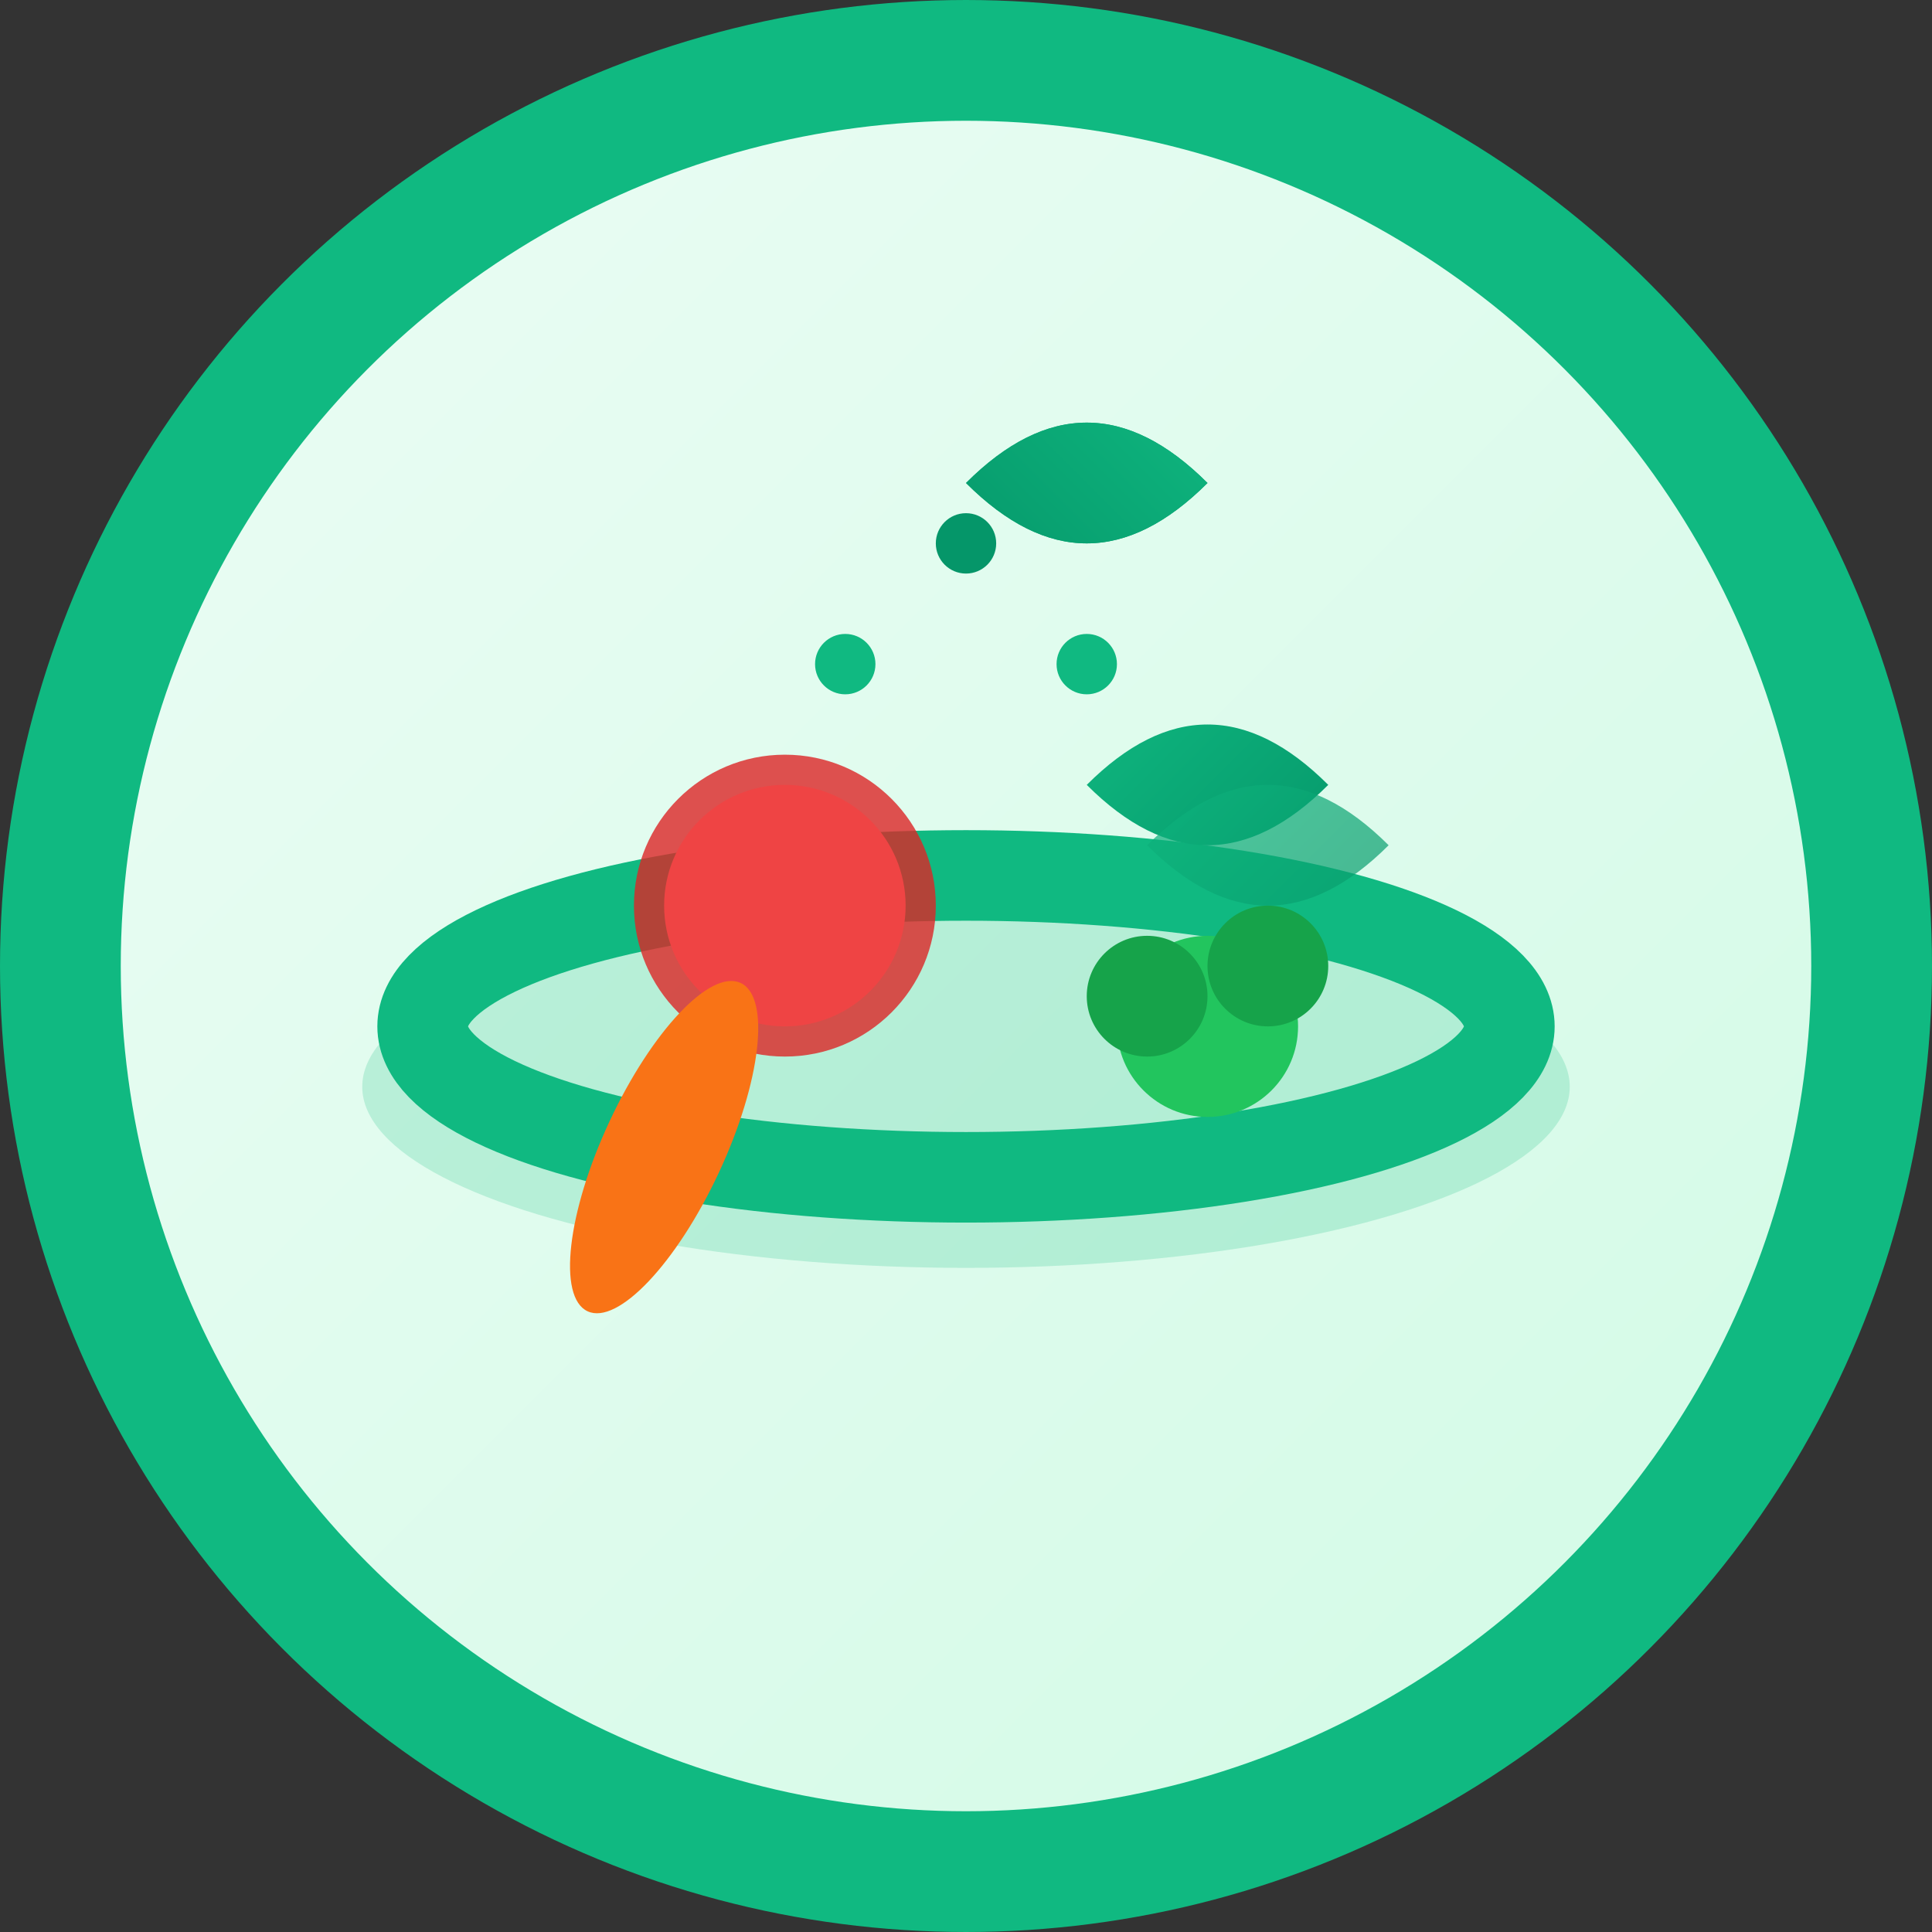 <svg width="32" height="32" viewBox="0 0 32 32" xmlns="http://www.w3.org/2000/svg">
  <rect x="0" y="0" width="32" height="32" fill="#333333" stroke="none"/>
  <defs>
    <linearGradient id="leafGradient" x1="0%" y1="0%" x2="100%" y2="100%">
      <stop offset="0%" style="stop-color:#10B981;stop-opacity:1" />
      <stop offset="100%" style="stop-color:#059669;stop-opacity:1" />
    </linearGradient>
    <linearGradient id="plateGradient" x1="0%" y1="0%" x2="100%" y2="100%">
      <stop offset="0%" style="stop-color:#ECFDF5;stop-opacity:1" />
      <stop offset="100%" style="stop-color:#D1FAE5;stop-opacity:1" />
    </linearGradient>
  </defs>
  
  <!-- Background circle -->
  <circle cx="16" cy="16" r="15" fill="url(#plateGradient)" stroke="#10B981" stroke-width="2"/>
  
  <!-- Plate/Bowl -->
  <ellipse cx="16" cy="18" rx="10" ry="3" fill="#10B981" opacity="0.2"/>
  <ellipse cx="16" cy="17" rx="9" ry="2.5" fill="none" stroke="#10B981" stroke-width="1.5"/>
  
  <!-- Stylized food items -->
  <!-- Apple/fruit -->
  <circle cx="13" cy="15" r="2.5" fill="#DC2626" opacity="0.8"/>
  <circle cx="13" cy="15" r="2" fill="#EF4444"/>
  
  <!-- Lettuce leaf -->
  <path d="M18 13 Q20 11 22 13 Q20 15 18 13 Z" fill="url(#leafGradient)"/>
  <path d="M19 14 Q21 12 23 14 Q21 16 19 14 Z" fill="url(#leafGradient)" opacity="0.7"/>
  
  <!-- Carrot -->
  <ellipse cx="11" cy="19" rx="1" ry="3" fill="#F97316" transform="rotate(25 11 19)"/>
  
  <!-- Broccoli -->
  <circle cx="20" cy="17" r="1.5" fill="#22C55E"/>
  <circle cx="21" cy="16" r="1" fill="#16A34A"/>
  <circle cx="19" cy="16.5" r="1" fill="#16A34A"/>
  
  <!-- Central leaf accent -->
  <path d="M16 8 Q18 6 20 8 Q18 10 16 8 Z" fill="url(#leafGradient)"/>
  <path d="M16 8 Q14 6 12 8 Q14 10 16 8 Z" fill="url(#leafGradient)" transform="scale(-1,1) translate(-32,0)"/>
  
  <!-- Small decorative elements -->
  <circle cx="14" cy="11" r="0.5" fill="#10B981"/>
  <circle cx="18" cy="11" r="0.5" fill="#10B981"/>
  <circle cx="16" cy="9" r="0.5" fill="#059669"/>
</svg>